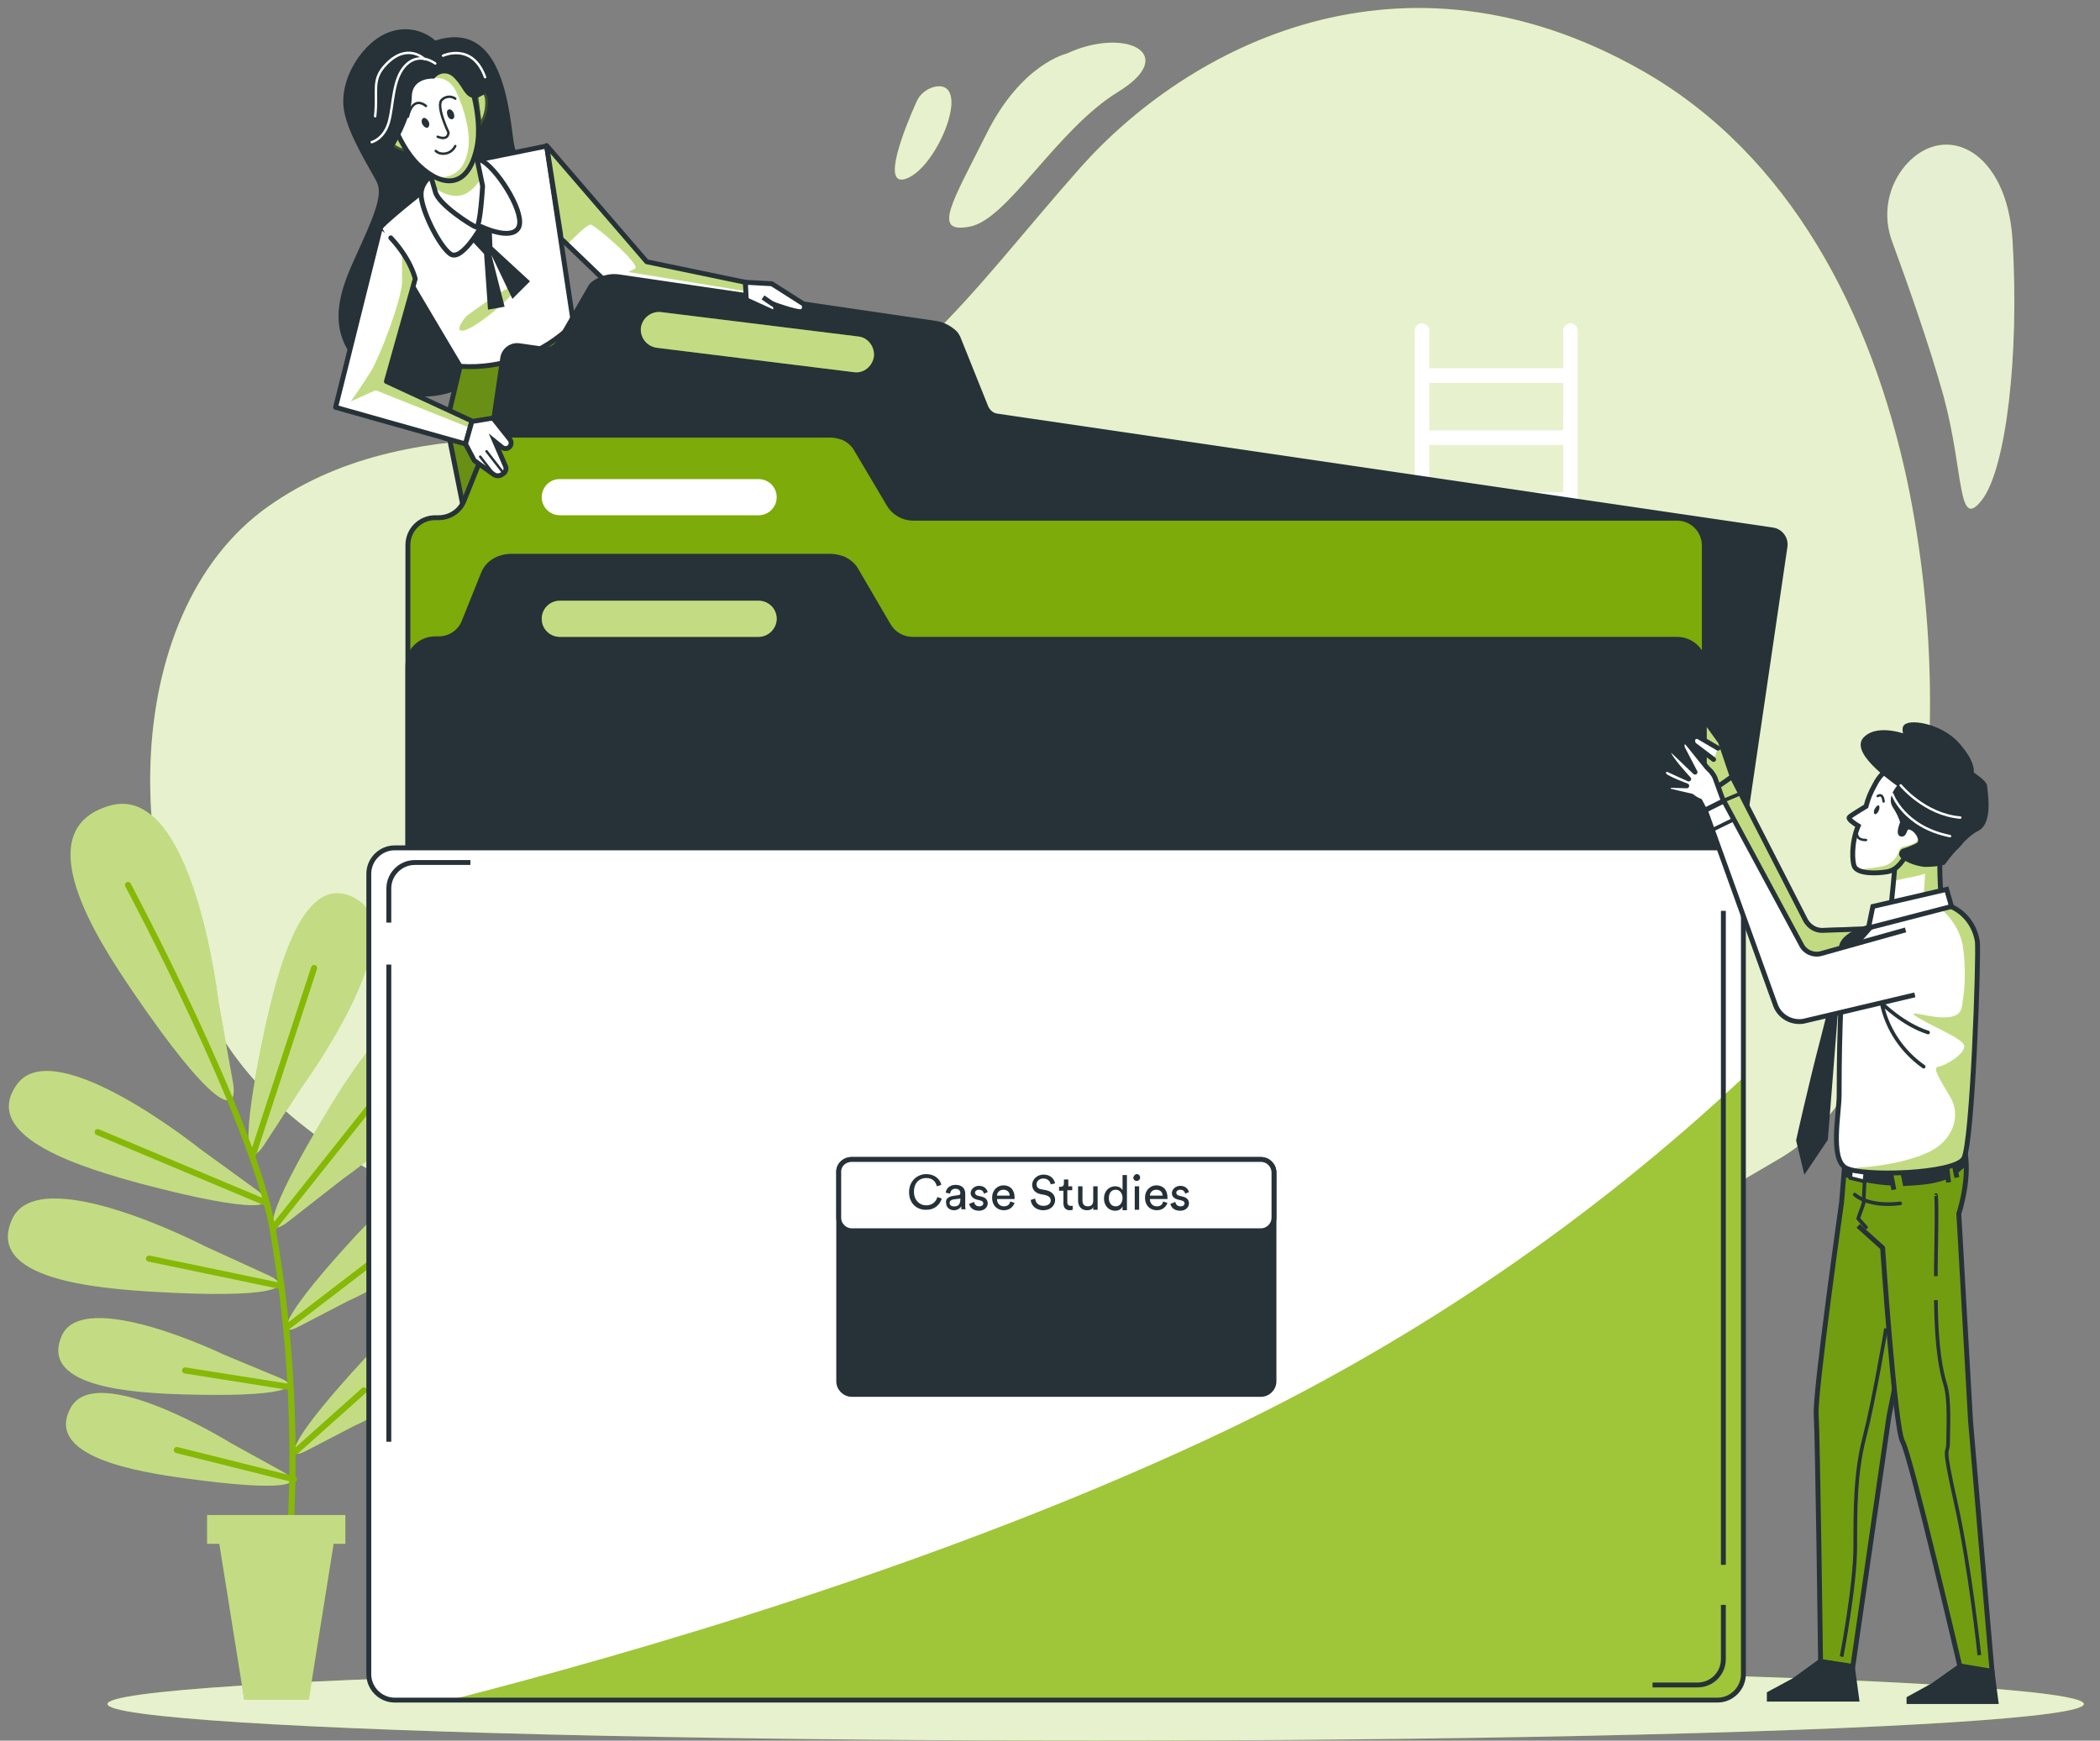 <?xml version="1.0" encoding="utf-8"?>
<!-- Generator: Adobe Illustrator 23.0.5, SVG Export Plug-In . SVG Version: 6.00 Build 0)  -->
<svg version="1.1" id="Layer_1" xmlns="http://www.w3.org/2000/svg" xmlns:xlink="http://www.w3.org/1999/xlink" x="0px" y="0px"
	 viewBox="0 0 429.9 356.4" style="enable-background:new 0 0 429.9 356.4;" xml:space="preserve">
<rect x="0" y="0" width="429.9" height="356.4" fill="#808080" stroke="none"/>
<style type="text/css">
	.st0{fill:#86B806;}
	.st1{opacity:0.8;fill:#FFFFFF;enable-background:new    ;}
	.st2{opacity:0.8;fill:#86B806;enable-background:new    ;}
	.st3{fill:#FFFFFF;}
	.st4{opacity:0.5;fill:#FFFFFF;enable-background:new    ;}
	.st5{fill:none;stroke:#86B806;stroke-width:1.252;stroke-linecap:round;stroke-linejoin:round;}
	.st6{fill:#263238;}
	.st7{fill:#86B806;stroke:#263238;stroke-linecap:round;stroke-linejoin:round;}
	.st8{opacity:0.3;fill:#263238;enable-background:new    ;}
	.st9{clip-path:url(#SVGID_2_);}
	.st10{fill:none;}
	.st11{fill:none;stroke:#263238;stroke-linecap:round;stroke-linejoin:round;}
	.st12{opacity:0.5;fill:#86B806;enable-background:new    ;}
	.st13{fill:#FFFFFF;stroke:#263238;stroke-linecap:round;stroke-linejoin:round;}
	.st14{clip-path:url(#SVGID_4_);}
	.st15{opacity:0.5;fill:#86B806;stroke:#263238;stroke-linecap:round;stroke-linejoin:round;enable-background:new    ;}
	.st16{clip-path:url(#SVGID_6_);}
	.st17{fill:none;stroke:#263238;stroke-width:0.5;stroke-linecap:round;stroke-linejoin:round;}
	.st18{fill:none;stroke:#FFFFFF;stroke-width:0.5;stroke-linecap:round;stroke-linejoin:round;}
	.st19{clip-path:url(#SVGID_8_);}
	.st20{clip-path:url(#SVGID_10_);}
	.st21{fill:#263238;stroke:#263238;stroke-miterlimit:10;}
	.st22{clip-path:url(#SVGID_12_);}
	.st23{opacity:0.1;fill:#263238;enable-background:new    ;}
	.st24{fill:none;stroke:#263238;stroke-miterlimit:10;}
	.st25{clip-path:url(#SVGID_14_);}
	.st26{opacity:0.2;fill:#FFFFFF;enable-background:new    ;}
	.st27{fill:#FFFFFF;stroke:#263238;stroke-miterlimit:10;}
	.st28{fill:#FFFFFF;stroke:#263238;stroke-linejoin:round;}
	.st29{fill:none;stroke:#263238;stroke-width:0.75;stroke-miterlimit:10;}
	.st30{opacity:0.5;}
	.st31{fill:#86B806;stroke:#263238;stroke-miterlimit:10;}
	.st32{clip-path:url(#SVGID_16_);}
	.st33{clip-path:url(#SVGID_18_);}
	.st34{fill:none;stroke:#263238;stroke-width:1.004;stroke-miterlimit:10;}
	.st35{clip-path:url(#SVGID_20_);}
	.st36{opacity:0.2;fill:#263238;enable-background:new    ;}
	.st37{opacity:0.2;}
	.st38{fill:none;stroke:#263238;stroke-width:0.75;stroke-linecap:round;stroke-linejoin:round;}
	.st39{fill:#FFFFFF;stroke:#263238;stroke-width:0.75;stroke-miterlimit:10;}
	.st40{clip-path:url(#SVGID_22_);}
	.st41{fill:#FFFFFF;stroke:#263238;stroke-width:0.75;stroke-linecap:round;stroke-linejoin:round;}
	.st42{fill:#253138;}
</style>
<g id="freepik--background-simple--inject-1--inject-123">
	<path class="st0" d="M336.4,14.6c-49.5-28.3-93.3-5-115.3,19.8s-38.3,49.9-65.8,54.4S86,81.7,54.9,103.7s-31,80.1-6.4,113.1
		s88.4,48.8,161.9,59.4c26.4,4,53.3,2.5,79.1-4.4l33.4-12.1c16.3-7.5,30-15.8,41.6-22.6c17.6-10.4,23.8-35.8,27.2-54.3
		c4.9-27.8,4.5-56.3-1.2-84C383.1,63.9,366.3,31.7,336.4,14.6z"/>
	<path class="st1" d="M336.4,14.6c-49.5-28.3-93.3-5-115.3,19.8s-38.3,49.9-65.8,54.4S86,81.7,54.9,103.7s-31,80.1-6.4,113.1
		s88.4,48.8,161.9,59.4c26.4,4,53.3,2.5,79.1-4.4l33.4-12.1c16.3-7.5,30-15.8,41.6-22.6c17.6-10.4,23.8-35.8,27.2-54.3
		c4.9-27.8,4.5-56.3-1.2-84C383.1,63.9,366.3,31.7,336.4,14.6z"/>
	<path class="st2" d="M412,49.3c-1.1-18.5-13.7-24.5-21.7-15.7c-3.9,4.4-5,10.5-2.9,16c2.8,7.6,7.6,21.1,10.5,31.6
		c4.2,15.6,2.8,27.6,7.8,21.2S413.4,72.6,412,49.3z"/>
	<path class="st1" d="M412,49.3c-1.1-18.5-13.7-24.5-21.7-15.7c-3.9,4.4-5,10.5-2.9,16c2.8,7.6,7.6,21.1,10.5,31.6
		c4.2,15.6,2.8,27.6,7.8,21.2S413.4,72.6,412,49.3z"/>
	<path class="st0" d="M198.5,46.4c7.8-1.4,17.7-19.8,30.4-27.6s1.4-13.4-10.6-7.8c0,0-9.2,2.1-16.3,16.3S190.7,47.9,198.5,46.4z"/>
	<path class="st1" d="M198.5,46.4c7.8-1.4,17.7-19.8,30.4-27.6s1.4-13.4-10.6-7.8c0,0-9.2,2.1-16.3,16.3S190.7,47.9,198.5,46.4z"/>
	<path class="st0" d="M185.7,36.5c6.3-2.5,13.2-19.7,6-18.8c-1.8,0.3-3.4,1.5-4.1,3.2C185.3,26,180.1,38.8,185.7,36.5z"/>
	<path class="st1" d="M185.7,36.5c6.3-2.5,13.2-19.7,6-18.8c-1.8,0.3-3.4,1.5-4.1,3.2C185.3,26,180.1,38.8,185.7,36.5z"/>
</g>
<g id="freepik--Shadow--inject-1--inject-123">
	<ellipse class="st0" cx="224.3" cy="348.9" rx="202.3" ry="7.5"/>
	<ellipse class="st1" cx="224.3" cy="348.9" rx="202.3" ry="7.5"/>
</g>
<g id="freepik--Ladder--inject-1--inject-123">
	<path class="st3" d="M321.5,66.2c-0.8,0-1.5,0.7-1.5,1.5v7.7h-27.4v-7.7c0-0.8-0.7-1.5-1.5-1.5s-1.5,0.7-1.5,1.5v193.7
		c0,0.8,0.7,1.5,1.5,1.5s1.5-0.7,1.5-1.5v-43.3H320v43.3c0,0.8,0.7,1.5,1.5,1.5s1.5-0.7,1.5-1.5V67.7
		C323,66.9,322.3,66.2,321.5,66.2z M320,215.1h-27.4v-9.7H320V215.1z M320,202.4h-27.4v-9.7H320V202.4z M320,189.6h-27.4v-9.7H320
		V189.6z M320,176.9h-27.4v-9.6H320V176.9z M320,164.2h-27.4v-9.5H320V164.2z M320,151.6h-27.4V142H320V151.6z M320,139h-27.4v-9.7
		H320V139z M320,126.3h-27.4v-9.7H320V126.3z M320,113.6h-27.4v-9.7H320V113.6z M320,100.8h-27.4v-9.7H320V100.8z M320,88.1h-27.4
		v-9.7H320V88.1z"/>
</g>
<g id="freepik--Plant--inject-1--inject-123">
	<path class="st0" d="M61.9,222.4c0,0,22.4-30.7,11.5-38c-11.4-7.5-16.7,15.2-19.2,26.4c-5.1,23.8-3.7,28.9-0.2,23.7L61.9,222.4z"/>
	<path class="st4" d="M61.9,222.4c0,0,22.4-30.7,11.5-38c-11.4-7.5-16.7,15.2-19.2,26.4c-5.1,23.8-3.7,28.9-0.2,23.7L61.9,222.4z"/>
	<path class="st0" d="M70.3,241.3c0,0,31.2-21.8,23.2-32.2c-8.3-10.8-20.8,9-26.7,18.8c-12.6,20.9-12.9,26.1-7.9,22.3L70.3,241.3z"
		/>
	<path class="st4" d="M70.3,241.3c0,0,31.2-21.8,23.2-32.2c-8.3-10.8-20.8,9-26.7,18.8c-12.6,20.9-12.9,26.1-7.9,22.3L70.3,241.3z"
		/>
	<path class="st0" d="M71,266.5c0,0,27-12.1,22.4-21.2c-4.8-9.5-17.2,3.9-23.1,10.5c-12.7,14.1-13.6,18.1-9.3,15.9L71,266.5z"/>
	<path class="st4" d="M71,266.5c0,0,27-12.1,22.4-21.2c-4.8-9.5-17.2,3.9-23.1,10.5c-12.7,14.1-13.6,18.1-9.3,15.9L71,266.5z"/>
	<path class="st0" d="M72.6,291.9c0,0,27-12.1,22.4-21.2c-4.8-9.5-17.2,3.9-23.1,10.5c-12.7,14.1-13.6,18.1-9.3,15.9L72.6,291.9z"/>
	<path class="st4" d="M72.6,291.9c0,0,27-12.1,22.4-21.2c-4.8-9.5-17.2,3.9-23.1,10.5c-12.7,14.1-13.6,18.1-9.3,15.9L72.6,291.9z"/>
	<path class="st0" d="M40.9,235.2c0,0-29.7-23.8-37.4-13.2c-8,11,14.5,17.4,25.5,20.4c23.6,6.2,28.7,5,23.6,1.3L40.9,235.2z"/>
	<path class="st4" d="M40.9,235.2c0,0-29.7-23.8-37.4-13.2c-8,11,14.5,17.4,25.5,20.4c23.6,6.2,28.7,5,23.6,1.3L40.9,235.2z"/>
	<path class="st0" d="M41.8,255.1c0,0-33.8-17.5-39.3-5.5c-5.7,12.4,17.6,14.2,29,14.9c24.3,1.4,29.1-0.8,23.4-3.4L41.8,255.1z"/>
	<path class="st4" d="M41.8,255.1c0,0-33.8-17.5-39.3-5.5c-5.7,12.4,17.6,14.2,29,14.9c24.3,1.4,29.1-0.8,23.4-3.4L41.8,255.1z"/>
	<path class="st0" d="M45.9,277.4c0,0-29-14-33.3-3.8c-4.5,10.6,15.2,11.6,24.9,11.9c20.6,0.6,24.6-1.4,19.7-3.4L45.9,277.4z"/>
	<path class="st4" d="M45.9,277.4c0,0-29-14-33.3-3.8c-4.5,10.6,15.2,11.6,24.9,11.9c20.6,0.6,24.6-1.4,19.7-3.4L45.9,277.4z"/>
	<path class="st0" d="M47.3,295.5c0,0-27.4-17-32.8-7.3c-5.6,10.1,13.9,13.2,23.5,14.5c20.4,2.8,24.6,1.3,20-1.3L47.3,295.5z"/>
	<path class="st4" d="M47.3,295.5c0,0-27.4-17-32.8-7.3c-5.6,10.1,13.9,13.2,23.5,14.5c20.4,2.8,24.6,1.3,20-1.3L47.3,295.5z"/>
	<path class="st0" d="M44.7,205c0,0-5.1-44.6-22-40.1c-17.5,4.8-2.9,27.3,4.6,38.3c15.8,23.2,21.6,25.8,20.4,18.5L44.7,205z"/>
	<path class="st4" d="M44.7,205c0,0-5.1-44.6-22-40.1c-17.5,4.8-2.9,27.3,4.6,38.3c15.8,23.2,21.6,25.8,20.4,18.5L44.7,205z"/>
	<path class="st5" d="M26.2,181.2c0,0,25.7,48.1,29.6,70.4c4.6,25.6,5.3,54.3,2.2,76.7"/>
	<line class="st5" x1="51.7" y1="236.7" x2="64.3" y2="198.2"/>
	<line class="st5" x1="55.8" y1="251.6" x2="79.5" y2="221.8"/>
	<line class="st5" x1="54.3" y1="246.2" x2="20" y2="231.8"/>
	<line class="st5" x1="58.8" y1="271.7" x2="84.5" y2="252"/>
	<line class="st5" x1="57.4" y1="263.3" x2="30.5" y2="257.7"/>
	<line class="st5" x1="58.7" y1="283.9" x2="37.9" y2="280.6"/>
	<line class="st5" x1="60.5" y1="297.2" x2="74.5" y2="284.7"/>
	<line class="st5" x1="60.2" y1="302.9" x2="36.2" y2="296.9"/>
	<polygon class="st0" points="42.4,310.2 70.7,310.2 70.7,316.1 68.3,316.1 63.2,348 50,348 44.9,316.1 42.4,316.1 	"/>
	<polygon class="st4" points="42.4,310.2 70.7,310.2 70.7,316.1 68.3,316.1 63.2,348 50,348 44.9,316.1 42.4,316.1 	"/>
</g>
<g id="freepik--character-1--inject-1--inject-123">
	<path class="st6" d="M89.1,8.3c-2.5-2.2-6-2.9-9.2-1.8c-5.5,1.8-10.8,9.8-9.4,16.5c0.9,4.7,5.2,11.5,6.6,14.2s-0.5,7-4.7,16.2
		s-5.8,17.8,6.3,25.4s25.7-4.5,32.7-13.1s-5.2-28.6-6.3-37S102.2,4.1,89.1,8.3z"/>
	<path class="st7" d="M117.4,66.3c-6.1,6.1-14.5,9.1-23.1,8.3l-2.9,12.1l5.5,27.5l35.9-18.6l-8.1-21L117.4,66.3z"/>
	<path class="st8" d="M117.4,66.3c-6.1,6.1-14.5,9.1-23.1,8.3l-2.9,12.1l5.5,27.5l35.9-18.6l-8.1-21L117.4,66.3z"/>
	<path class="st3" d="M117.4,66.3L117.4,66.3l-5.5-36.4l-16.3,3.3l-8.1,5.2c0,0-9.7,7.6-9.7,8.4S94.2,75,94.2,75
		C102.8,75.6,111.3,72.4,117.4,66.3z"/>
	<g>
		<g>
			<defs>
				<path id="SVGID_1_" d="M117.4,66.3L117.4,66.3l-5.5-36.4l-16.3,3.3l-8.1,5.2c0,0-9.7,7.6-9.7,8.4S94.2,75,94.2,75
					C102.8,75.6,111.3,72.4,117.4,66.3z"/>
			</defs>
			<clipPath id="SVGID_2_">
				<use xlink:href="#SVGID_1_"  style="overflow:visible;"/>
			</clipPath>
			<g class="st9">
				<path class="st10" d="M124.7,74.6l-7.3-8.4l-5.5-36.4l-16.2,3.4l-3.8,2.5l1.2,16.5c1,0.6,2.1,1,3.2,1.2c1.2,0,2.1-2.6,2.1-2.6
					l1.4-2.3c1.5,1.2,3.6,1.3,5.3,0.5c3.2-1.4,1.4-6.5,0.9-8.3s4.4-0.7,4.4-0.7s3.9,8.6,4.4,11.4s-2.1,10.4-1.9,12.1
					c0.2,1.7,0.2,4.6-0.7,5.6s-4.2,6-4.2,6s13.7,1.2,15.1,1.2c0.7-0.1,1.3-0.2,2-0.4L124.7,74.6z"/>
			</g>
		</g>
	</g>
	<path class="st11" d="M117.4,66.3L117.4,66.3l-5.5-36.4l-16.3,3.3l-8.1,5.2c0,0-9.7,7.6-9.7,8.4S94.2,75,94.2,75
		C102.8,75.6,111.3,72.4,117.4,66.3z"/>
	<path class="st12" d="M95.5,64.7c0,0,11.5-8.5,10.4-6s-9,8.8-11.1,9S95.5,64.7,95.5,64.7z"/>
	<polyline class="st6" points="95.9,48.6 96.3,49 99.1,52 99.9,63.4 103.3,62.8 100.6,52.2 104.9,61.2 108.5,57.6 100.8,50.5 
		100.6,45 96.6,43 	"/>
	<path class="st13" d="M89.6,35.1c0,0-3.4,1.6-3.4,4.7s3.7,10.6,6,12.2s6.3-5.6,6.3-5.6s6,2.9,7.6,0.3s-3.7-11.3-7.1-13.6
		S89.6,35.1,89.6,35.1z"/>
	<path class="st3" d="M86.7,31.9c0.9,2.4,1.7,4.8,2.4,7.3c0.5,2.6,7.6,7.1,8.4,7.3s1.3-8.4,1.3-8.4l-2.1-10.2L86.7,31.9z"/>
	<g>
		<g>
			<defs>
				<path id="SVGID_3_" d="M86.7,31.9c0.9,2.4,1.7,4.8,2.4,7.3c0.5,2.6,7.6,7.1,8.4,7.3s1.3-8.4,1.3-8.4l-2.1-10.2L86.7,31.9z"/>
			</defs>
			<clipPath id="SVGID_4_">
				<use xlink:href="#SVGID_3_"  style="overflow:visible;"/>
			</clipPath>
			<g class="st14">
				<path class="st12" d="M96.9,29.1c-0.4-0.1-0.9-0.2-1.3-0.3l-7.2,2.5l-0.9,2.5c0.5,1.3,1.1,3.1,1.5,4.6c1.2,1,2.6,1.6,4.1,1.7
					c2.2,0.2,4.1-1.5,5.4-3.6L96.9,29.1z"/>
			</g>
		</g>
	</g>
	<path class="st11" d="M86.7,31.9c0.9,2.4,1.7,4.8,2.4,7.3c0.5,2.6,7.6,7.1,8.4,7.3s1.3-8.4,1.3-8.4l-2.1-10.2L86.7,31.9z"/>
	<path class="st13" d="M82,27.4c0,0-2.9-2.3-2.9,0s2.6,3.7,4.7,3.7"/>
	<path class="st13" d="M97.4,19.9c0,0,1.8-2.9,2.4,0.3c0.2,2.1-0.3,4.1-1.6,5.8L97.4,19.9z"/>
	<path class="st15" d="M82,27.4c0,0-2.9-2.3-2.9,0s2.6,3.7,4.7,3.7"/>
	<path class="st15" d="M97.4,19.9c0,0,1.8-2.9,2.4,0.3c0.2,2.1-0.3,4.1-1.6,5.8L97.4,19.9z"/>
	<path class="st3" d="M78.7,19.9c0,0,2.2,9.4,7.1,14c4.9,4.6,10,4.7,11.8-3.6c1.5-6.8-2.2-15.9-2.2-15.9S83.6,4.7,78.7,19.9z"/>
	<g>
		<g>
			<defs>
				<path id="SVGID_5_" d="M78.7,19.9c0,0,2.2,9.4,7.1,14c4.9,4.6,10,4.7,11.8-3.6c1.5-6.8-2.2-15.9-2.2-15.9S83.6,4.7,78.7,19.9z"
					/>
			</defs>
			<clipPath id="SVGID_6_">
				<use xlink:href="#SVGID_5_"  style="overflow:visible;"/>
			</clipPath>
			<g class="st16">
				<path class="st12" d="M87.1,11.4l1.8,4.6c0,0,2.9-0.6,4.5,2.8s3.2,8.6,2.3,12.5c-0.9,3.8-3,5-6.2,5.1c3.5,1.5,6.8,0,8.1-6.2
					c1.5-6.8-2.2-15.9-2.2-15.9S91.4,11.1,87.1,11.4z"/>
			</g>
		</g>
	</g>
	<path class="st11" d="M78.7,19.9c0,0,2.2,9.4,7.1,14c4.9,4.6,10,4.7,11.8-3.6c1.5-6.8-2.2-15.9-2.2-15.9S83.6,4.7,78.7,19.9z"/>
	<path class="st6" d="M87.7,24.8c0.3,0.5,0.2,1.1-0.1,1.3s-0.8-0.1-1.1-0.6s-0.2-1.1,0.1-1.3C86.9,24,87.4,24.3,87.7,24.8z"/>
	<path class="st6" d="M92.9,23.2c0.2,0.6,0.1,1.1-0.3,1.2s-0.8-0.2-1-0.8s-0.1-1.1,0.3-1.2S92.7,22.7,92.9,23.2z"/>
	<path class="st17" d="M93.2,20.2c-0.8-0.6-2-0.5-2.7,0.2c-1.4,1.1,1.3,6.7,1.3,6.7s0.1,1.8-2.2,0.9"/>
	<path class="st17" d="M93.2,29.9c-0.6,1.3-2.1,1.9-3.4,1.4c-0.2-0.1-0.4-0.2-0.6-0.4"/>
	<path class="st17" d="M87.2,21.7c0,0-2.6-2.4-3.7,2.2"/>
	<path class="st6" d="M95.6,11.4C92.8,9,90.5,9,89.5,9.3c-0.9-0.6-2-0.9-3.1-1c-7.9-1.1-8.9,5-8.9,10.8s-5,12.6-1.6,13.4
		c1.9,0.5,3.9-0.5,4.7-2.4c0,0,3.7-6,3.7-10.2s4.6-3.8,4.6-3.8l0,0c0.8-1.1,2.3-1.4,3.4-0.7c0.1,0.1,0.2,0.1,0.3,0.2
		c2.1,1.8,2.3,3.9,4,4.4s4.5-2.2,4.5-2.2C99.5,15.6,97.6,13.4,95.6,11.4z"/>
	<path class="st18" d="M89.1,13c0,0-3.2-2.5-6,0.3s-2.5,8.2-3.5,11.7s-3.5,4.1-3.5,4.1"/>
	<path class="st18" d="M86.9,12.1c0,0-3.4-3.4-7.7,0.9c-3.3,3.3-1.8,5.4-2.4,10.8"/>
	<path class="st18" d="M90.7,11.4c0,0,6-2.8,8.6,4.4"/>
	<path class="st3" d="M77.8,46.9l-9.1,36.5l26.6,7.5l1.3-4.7l-17.5-8.1l5.9-21c0,0-0.8-3.9-5-8.4"/>
	<g>
		<g>
			<defs>
				<path id="SVGID_7_" d="M77.8,46.9l-9.1,36.5l26.6,7.5l1.3-4.7l-17.5-8.1l5.9-21c0,0-0.8-3.9-5-8.4"/>
			</defs>
			<clipPath id="SVGID_8_">
				<use xlink:href="#SVGID_7_"  style="overflow:visible;"/>
			</clipPath>
			<g class="st19">
				<path class="st12" d="M96.7,86.2l-17.5-8.1l5.9-21c-0.5-1.7-1.2-3.4-2.2-4.9l-0.6-0.4v5.8c0,3.7-4.6,15.5-6.3,18.3
					s-4.2,6.3-4.2,6.3l5.1-2.3l19.3,7.7L96.7,86.2z"/>
			</g>
		</g>
	</g>
	<path class="st11" d="M77.8,46.9l-9.1,36.5l26.6,7.5l1.3-4.7l-17.5-8.1l5.9-21c0,0-0.8-3.9-5-8.4"/>
	<polygon class="st3" points="152.6,57.8 132.4,53.6 111.9,29.8 114.9,48.9 127.5,61 152.9,62.1 	"/>
	<g>
		<g>
			<defs>
				<polygon id="SVGID_9_" points="152.6,57.8 132.4,53.6 111.9,29.8 114.9,48.9 127.5,61 152.9,62.1 				"/>
			</defs>
			<clipPath id="SVGID_10_">
				<use xlink:href="#SVGID_9_"  style="overflow:visible;"/>
			</clipPath>
			<g class="st20">
				<path class="st12" d="M111.9,29.8l2.4,15.3l1.6,4.8l0.2,0.2c0.6-0.6,3.9-4.1,4.8-4.1s10.4,8.3,9.1,9l-1.4,0.7l23.9,3.9l0.2-1.8
					l-20.1-4.2L111.9,29.8z"/>
			</g>
		</g>
	</g>
	<polygon class="st11" points="152.6,57.8 132.4,53.6 111.9,29.8 114.9,48.9 127.5,61 152.9,62.1 	"/>
	<path class="st21" d="M340.6,260.2L84.1,222.6c-1.7-0.3-2.9-1.8-2.6-3.5l21.4-145.7c0.2-1.7,1.8-2.9,3.5-2.6l0,0l4.9,0.7
		c1.3,0.2,2.5-0.4,3.1-1.5l6.4-11.1c0.2-0.4,0.5-0.7,0.8-0.9c1.5-1.1,3.4-1.6,5.2-1.3l64.7,9.5c1.5,0.2,2.8,0.9,3.9,1.9
		c0.3,0.3,0.5,0.6,0.7,1l5.7,14.2c0.4,1,1.3,1.8,2.4,1.9l158.6,23.3c1.7,0.2,2.9,1.8,2.6,3.5L344,257.7
		C343.8,259.3,342.3,260.5,340.6,260.2z"/>
	<path class="st0" d="M343.3,259.5H89.1c-3.1,0-5.6-2.5-5.6-5.6V111.6c0-3.1,2.5-5.6,5.6-5.6h0.7c2.3,0,4.4-1.4,5.2-3.5l3.9-9.7
		c0.4-1.1,1.2-2.1,2.2-2.7c1.1-0.7,2.4-1,3.6-1H170c0.9,0,1.7,0.2,2.6,0.5c1.1,0.5,2.1,1.3,2.7,2.4l6.7,11.3c1,1.7,2.9,2.8,4.9,2.8
		h156.4c3.1,0,5.6,2.5,5.6,5.6V254C348.9,257,346.4,259.5,343.3,259.5z"/>
	<g>
		<g>
			<defs>
				<path id="SVGID_11_" d="M343.3,259.5H89.1c-3.1,0-5.6-2.5-5.6-5.6V111.6c0-3.1,2.5-5.6,5.6-5.6h0.7c2.3,0,4.4-1.4,5.2-3.5
					l3.9-9.7c0.4-1.1,1.2-2.1,2.2-2.7c1.1-0.7,2.4-1,3.6-1H170c0.9,0,1.7,0.2,2.6,0.5c1.1,0.5,2.1,1.3,2.7,2.4l6.7,11.3
					c1,1.7,2.9,2.8,4.9,2.8h156.4c3.1,0,5.6,2.5,5.6,5.6V254C348.9,257,346.4,259.5,343.3,259.5z"/>
			</defs>
			<clipPath id="SVGID_12_">
				<use xlink:href="#SVGID_11_"  style="overflow:visible;"/>
			</clipPath>
			<g class="st22">
				<path class="st23" d="M343.3,259.5H89.1c-3.1,0-5.6-2.5-5.6-5.6V111.6c0-3.1,2.5-5.6,5.6-5.6h0.7c2.3,0,4.4-1.4,5.2-3.5l3.9-9.7
					c0.4-1.1,1.2-2.1,2.2-2.7c1.1-0.7,2.4-1,3.6-1H170c0.9,0,1.7,0.2,2.6,0.5c1.1,0.5,2.1,1.3,2.7,2.4l6.7,11.3
					c1,1.7,2.9,2.8,4.9,2.8h156.4c3.1,0,5.6,2.5,5.6,5.6V254C348.9,257,346.4,259.5,343.3,259.5z"/>
			</g>
		</g>
	</g>
	<path class="st24" d="M343.3,259.5H89.1c-3.1,0-5.6-2.5-5.6-5.6V111.6c0-3.1,2.5-5.6,5.6-5.6h0.7c2.3,0,4.4-1.4,5.2-3.5l3.9-9.7
		c0.4-1.1,1.2-2.1,2.2-2.7c1.1-0.7,2.4-1,3.6-1H170c0.9,0,1.7,0.2,2.6,0.5c1.1,0.5,2.1,1.3,2.7,2.4l6.7,11.3c1,1.7,2.9,2.8,4.9,2.8
		h156.4c3.1,0,5.6,2.5,5.6,5.6V254C348.9,257,346.4,259.5,343.3,259.5z"/>
	<path class="st3" d="M155.3,105.5h-40.7c-2,0-3.7-1.6-3.7-3.7l0,0l0,0c0-2,1.6-3.7,3.6-3.7l0,0h40.8c2,0,3.7,1.6,3.7,3.7l0,0
		C159,103.9,157.3,105.5,155.3,105.5L155.3,105.5z"/>
	<path class="st21" d="M343.3,284.3H89.1c-3.1,0-5.6-2.5-5.6-5.6V136.4c0-3.1,2.5-5.6,5.6-5.6h0.7c2.3,0,4.4-1.4,5.2-3.5l3.9-9.7
		c0.4-1.1,1.2-2.1,2.2-2.7c1.1-0.7,2.4-1,3.6-1H170c0.9,0,1.7,0.2,2.6,0.5c1.1,0.5,2.1,1.3,2.7,2.4l6.6,11.3c1,1.7,2.9,2.8,4.9,2.8
		h156.5c3.1,0,5.6,2.5,5.6,5.6v142.2C348.9,281.8,346.4,284.3,343.3,284.3z"/>
	<path class="st0" d="M174.8,76.2l-40.4-5c-2-0.3-3.4-2.1-3.2-4.1l0,0c0.3-2,2.1-3.4,4.1-3.2l40.4,5c2,0.2,3.4,2.1,3.2,4.1l0,0
		C178.6,75,176.8,76.5,174.8,76.2L174.8,76.2z"/>
	<path class="st4" d="M174.8,76.2l-40.4-5c-2-0.3-3.4-2.1-3.2-4.1l0,0c0.3-2,2.1-3.4,4.1-3.2l40.4,5c2,0.2,3.4,2.1,3.2,4.1l0,0
		C178.6,75,176.8,76.5,174.8,76.2L174.8,76.2z"/>
	<path class="st0" d="M155.3,130.4h-40.7c-2,0-3.7-1.6-3.7-3.7l0,0l0,0c0-2,1.6-3.7,3.7-3.7h40.7c2,0,3.7,1.6,3.7,3.7l0,0
		C159,128.7,157.3,130.4,155.3,130.4z"/>
	<path class="st4" d="M155.3,130.4h-40.7c-2,0-3.7-1.6-3.7-3.7l0,0l0,0c0-2,1.6-3.7,3.7-3.7h40.7c2,0,3.7,1.6,3.7,3.7l0,0
		C159,128.7,157.3,130.4,155.3,130.4z"/>
	<path class="st3" d="M80.8,173.6h270.8c2.9,0,5.3,2.4,5.3,5.3v163.9c0,2.9-2.4,5.3-5.3,5.3H80.8c-2.9,0-5.3-2.4-5.3-5.3V178.9
		C75.5,176,77.9,173.6,80.8,173.6z"/>
	<g>
		<g>
			<defs>
				<path id="SVGID_13_" d="M80.8,173.6h270.8c2.9,0,5.3,2.4,5.3,5.3v163.9c0,2.9-2.4,5.3-5.3,5.3H80.8c-2.9,0-5.3-2.4-5.3-5.3
					V178.9C75.5,176,77.9,173.6,80.8,173.6z"/>
			</defs>
			<clipPath id="SVGID_14_">
				<use xlink:href="#SVGID_13_"  style="overflow:visible;"/>
			</clipPath>
			<g class="st25">
				<path class="st0" d="M356.9,220.6c-31.2,29.2-66.6,53.4-105.1,71.9c-56.9,27.2-121.8,45.9-159.7,55.6h259.5
					c2.9,0,5.3-2.3,5.3-5.3l0,0L356.9,220.6L356.9,220.6z"/>
				<path class="st26" d="M356.9,220.6c-31.2,29.2-66.6,53.4-105.1,71.9c-56.9,27.2-121.8,45.9-159.7,55.6h259.5
					c2.9,0,5.3-2.3,5.3-5.3l0,0L356.9,220.6L356.9,220.6z"/>
			</g>
		</g>
	</g>
	<path class="st24" d="M80.8,173.6h270.8c2.9,0,5.3,2.4,5.3,5.3v163.9c0,2.9-2.4,5.3-5.3,5.3H80.8c-2.9,0-5.3-2.4-5.3-5.3V178.9
		C75.5,176,77.9,173.6,80.8,173.6z"/>
	<path class="st24" d="M79.6,188.9v-7c0-2.9,2.4-5.3,5.3-5.3h11.4"/>
	<line class="st24" x1="79.6" y1="295.2" x2="79.6" y2="197.5"/>
	<path class="st24" d="M352.8,328.6v11.1c0,2.9-2.3,5.3-5.3,5.3l0,0h-9.2"/>
	<line class="st24" x1="352.8" y1="186.5" x2="352.8" y2="320.4"/>
	<path class="st21" d="M174.4,237.4h83.7c1.5,0,2.7,1.2,2.7,2.7v42.7c0,1.5-1.2,2.7-2.7,2.7h-83.7c-1.5,0-2.7-1.2-2.7-2.7v-42.7
		C171.6,238.6,172.8,237.4,174.4,237.4z"/>
	<path class="st27" d="M174.4,237.4h83.7c1.5,0,2.7,1.2,2.7,2.7v9.2c0,1.5-1.2,2.7-2.7,2.7h-83.7c-1.5,0-2.7-1.2-2.7-2.7v-9.2
		C171.6,238.6,172.8,237.4,174.4,237.4z"/>
	<path class="st27" d="M95.3,90.9l1.8,3.4l3.9,2.8c0.5,0.4,1.2,0.4,1.7,0.1L103,97c0.5-0.3,0.7-1,0.5-1.5l-2.2-5.1l1.5,1.2
		c0.5,0.4,1.2,0.3,1.6-0.2l0,0c0.3-0.4,0.3-1,0-1.4l-3.5-4.4l-4.3,0.7L95.3,90.9z"/>
	<line class="st17" x1="103.1" y1="96.9" x2="99.6" y2="92.4"/>
	<line class="st17" x1="101.1" y1="97.1" x2="98.3" y2="93.5"/>
	<path class="st27" d="M152.6,57.8l5.4,0.3l6.6,4.2c0,0,0.4,1.3-0.6,1.5c-1,0.2-5.9-1.6-5.9-1.6l-5.3-0.1L152.6,57.8z"/>
	<path class="st28" d="M152.8,61.4l5.7,2.6c0,0,0.9-1.3-0.4-1.8l-1.9-1.3"/>
</g>
<g id="freepik--character-2--inject-1--inject-123">
	<path class="st3" d="M354.6,159l-2.4-7.1l-2.6-3.6c-0.1-0.2-0.3-0.2-0.5-0.1c-0.1,0.1-0.2,0.2-0.2,0.3V159l2,2.6L354.6,159z"/>
	<path class="st27" d="M393,189.8l-19.8,0.7c-1.5,0.1-2.9-0.8-3.6-2.1l-15.1-29.5c0,0-3.4,1.8-3.7,2.6s11.2,29.5,14.7,38.3
		c0.6,1.5,2.1,2.5,3.7,2.4l22.1-0.9"/>
	<line class="st29" x1="356" y1="162.6" x2="352.9" y2="163.9"/>
	<g class="st30">
		<path class="st31" d="M393,189.8l-19.8,0.7c-1.5,0.1-2.9-0.8-3.6-2.1l-15.1-29.5c0,0-3.4,1.8-3.7,2.6s11.2,29.5,14.7,38.3
			c0.6,1.5,2.1,2.5,3.7,2.4l22.1-0.9"/>
		<line class="st29" x1="356" y1="162.6" x2="352.9" y2="163.9"/>
	</g>
	<path class="st0" d="M354.6,159l-2.4-7.1l-2.6-3.6c-0.1-0.2-0.3-0.2-0.5-0.1c-0.1,0.1-0.2,0.2-0.2,0.3V159l2,2.6L354.6,159z"/>
	<g>
		<g>
			<defs>
				<path id="SVGID_15_" d="M354.6,159l-2.4-7.1l-2.6-3.6c-0.1-0.2-0.3-0.2-0.5-0.1c-0.1,0.1-0.2,0.2-0.2,0.3V159l2,2.6L354.6,159z"
					/>
			</defs>
			<clipPath id="SVGID_16_">
				<use xlink:href="#SVGID_15_"  style="overflow:visible;"/>
			</clipPath>
			<g class="st32">
				<path class="st4" d="M354.6,159l-2.4-7.1l-2.6-3.6c-0.1-0.2-0.3-0.2-0.5-0.1c-0.1,0.1-0.2,0.2-0.2,0.3V159l2,2.6L354.6,159z"/>
			</g>
		</g>
	</g>
	<path class="st24" d="M354.6,159l-2.4-7.1l-2.6-3.6c-0.1-0.2-0.3-0.2-0.5-0.1c-0.1,0.1-0.2,0.2-0.2,0.3V159l2,2.6L354.6,159z"/>
	<path class="st3" d="M399.2,171.2c-1,1.2-1.6,2.6-2,4.1c-0.3,1.9,0.2,9.3,0.2,9.3l-10.3,1.2c0,0,0.8-7.5,0.8-8.8
		c0.7-3.1,2.7-5.8,5.4-7.4C396.8,167.9,399.8,168.7,399.2,171.2z"/>
	<g>
		<g>
			<defs>
				<path id="SVGID_17_" d="M399.2,171.2c-1,1.2-1.6,2.6-2,4.1c-0.3,1.9,0.2,9.3,0.2,9.3l-10.3,1.2c0,0,0.8-7.5,0.8-8.8
					c0.7-3.1,2.7-5.8,5.4-7.4C396.8,167.9,399.8,168.7,399.2,171.2z"/>
			</defs>
			<clipPath id="SVGID_18_">
				<use xlink:href="#SVGID_17_"  style="overflow:visible;"/>
			</clipPath>
			<g class="st33">
				<path class="st12" d="M399.1,171.3c-1.9-0.5-4.1-1.1-6.1-1.5c-2.7,1.6-4.6,4.2-5.2,7.2c0,0.5-0.1,1.9-0.3,3.4
					c1-0.2,2.6-0.6,3.8-0.8c0.9-0.2,1.9-0.4,2.8-0.7l-0.4,6h0.2l3.4-0.4c0,0-0.5-7.4-0.2-9.3C397.5,173.8,398.2,172.4,399.1,171.3z"
					/>
			</g>
		</g>
	</g>
	<path class="st34" d="M399.2,171.2c-1,1.2-1.6,2.6-2,4.1c-0.3,1.9,0.2,9.3,0.2,9.3l-10.3,1.2c0,0,0.8-7.5,0.8-8.8
		c0.7-3.1,2.7-5.8,5.4-7.4C396.8,167.9,399.8,168.7,399.2,171.2z"/>
	<path class="st3" d="M401.3,172.5c8.5-11.3-12-23-17.5-11.8c-0.8,1.4-1.4,2.8-1.8,4.4c-0.8,0.5-3,1.8-3.4,2.2s1,1.3,1.8,1.8
		c-1.5,3.6-1.2,7.4-0.8,8.3c0.7,1.5,4.3,1.5,6.7,1.1s3.3-2.7,4-3.3s4.1,0.2,5.3,0.5S399.6,174.7,401.3,172.5z"/>
	<g>
		<g>
			<defs>
				<path id="SVGID_19_" d="M401.3,172.5c8.5-11.3-12-23-17.5-11.8c-0.8,1.4-1.4,2.8-1.8,4.4c-0.8,0.5-3,1.8-3.4,2.2s1,1.3,1.8,1.8
					c-1.5,3.6-1.2,7.4-0.8,8.3c0.7,1.5,4.3,1.5,6.7,1.1s3.3-2.7,4-3.3s4.1,0.2,5.3,0.5S399.6,174.7,401.3,172.5z"/>
			</defs>
			<clipPath id="SVGID_20_">
				<use xlink:href="#SVGID_19_"  style="overflow:visible;"/>
			</clipPath>
			<g class="st35">
				<path class="st12" d="M392.8,171.4c0,0,0.2,0.9-1.5,1.5s-2.1,0.2-2.6,1.4c-0.4,1.6-1.8,2.8-3.4,3.1s-3.3,0.5-4.9,0.6
					c1.4,0.8,4.1,0.7,6,0.4c2.4-0.4,3.3-2.7,4-3.3s4.1,0.2,5.3,0.5c0.3,0.1,0.6,0.1,0.9,0c0.5-1,0.7-2.1,0.8-3.2L392.8,171.4z"/>
			</g>
		</g>
	</g>
	<path class="st24" d="M401.3,172.5c8.5-11.3-12-23-17.5-11.8c-0.8,1.4-1.4,2.8-1.8,4.4c-0.8,0.5-3,1.8-3.4,2.2s1,1.3,1.8,1.8
		c-1.5,3.6-1.2,7.4-0.8,8.3c0.7,1.5,4.3,1.5,6.7,1.1s3.3-2.7,4-3.3s4.1,0.2,5.3,0.5S399.6,174.7,401.3,172.5z"/>
	<path class="st6" d="M384.6,166c-0.2,0.5-0.6,0.8-0.8,0.7s-0.3-0.6,0-1.1s0.6-0.8,0.8-0.7S384.8,165.6,384.6,166z"/>
	<path class="st17" d="M384.4,163c0,0,1-0.8,1.2,1.1"/>
	<path class="st17" d="M380.2,171c0,0,0,1,1.8,1"/>
	<path class="st31" d="M377.8,236.4l-0.8,9.8c0,0-5.5,38.9-5.2,43.4s0.9,50.6,0.9,50.6l6.6,1l7.4-51.2l10.4-52L377.8,236.4z"/>
	<path class="st36" d="M377.8,236.4l-0.8,9.8c0,0-5.5,38.9-5.2,43.4s0.9,50.6,0.9,50.6l6.6,1l7.4-51.2l10.4-52L377.8,236.4z"/>
	<path class="st29" d="M386.1,272c0,0-2.5,14.9-4.4,22.2s-1.9,14.6-1.9,22.5s-2.8,22.5-2.8,22.5"/>
	<path class="st31" d="M391.2,234c4.3-2.3,9-3.8,10.3-0.8c2.6,6.1-0.5,15.3-0.5,15.3l2.4,42.5l4.4,51.2l-6.6-1.1
		c0,0-10.1-43.2-11.7-45.9s-4.1-39.7-4.1-39.7l-5-4.5"/>
	<g class="st37">
		<path class="st6" d="M391.2,234c4.3-2.3,9-3.8,10.3-0.8c2.6,6.1-0.5,15.3-0.5,15.3l2.4,42.5l4.4,51.2l-6.6-1.1
			c0,0-10.1-43.2-11.7-45.9s-4.1-39.7-4.1-39.7l-5-4.5"/>
	</g>
	<path class="st29" d="M396.3,266.2c0.1,9.9,1.1,14.6,1.9,17.2c1,3.2,0.6,9.2,0.6,12s-1.3-0.6,1.6,12.4s4.8,31.1,4.8,31.1"/>
	<path class="st29" d="M396.3,244.7c0,0,0.3-0.6,0,14.3c0,0.8,0,1.6,0,2.3"/>
	<polyline class="st38" points="381.7,241.9 381.5,246.4 380.4,249.5 382,251.3 	"/>
	<path class="st38" d="M379.7,244.6c0,0,2.6,2.6,9.3,1.8"/>
	<path class="st6" d="M395.5,242.3c5-1,5.3-2.4,7-3.5c0-1.9-0.3-3.8-1-5.5c-1.3-3-6-1.5-10.3,0.8l-2.1,3.3l-11.3-0.9l-0.4,4.4
		C383.3,242.8,389.4,243.3,395.5,242.3z"/>
	<polygon class="st39" points="378.9,239.5 378.8,241.2 381.7,241.9 381.9,239.6 	"/>
	<polyline class="st31" points="398.9,242.1 398.4,237.7 399.8,237.2 400.6,241.1 	"/>
	<polyline class="st31" points="387.7,243.6 386.7,238.4 389.2,238.4 390.1,242.8 	"/>
	<g class="st37">
		<polyline class="st6" points="398.9,242.1 398.4,237.7 399.8,237.2 400.6,241.1 		"/>
		<polyline class="st6" points="387.7,243.6 386.7,238.4 389.2,238.4 390.1,242.8 		"/>
	</g>
	<path class="st21" d="M376.5,197.7c0,0-0.8,5.5-3.3,15s-5,20.8-5,20.8l1.4,5.8l4.1-6.1L376.5,197.7z"/>
	<path class="st21" d="M383.4,189.6c0,0-5.8,1.4-6.4,4.1c-0.3,1.3-0.5,2.6-0.6,3.9l8.9-7.2l11.1-4.4L383.4,189.6z"/>
	<path class="st3" d="M385,187.5c0,0-4.7,5.4-6.6,7.5s-1.9,25.8-1.9,29.3s-1.9,12.9,1.3,14.8s22.4,1.3,24.2-1.9s3.1-40.9,2.8-44.4
		c-0.5-3.2-2.5-5.9-5.4-7.2C397.3,184.6,385,187.5,385,187.5z"/>
	<g>
		<g>
			<defs>
				<path id="SVGID_21_" d="M385,187.5c0,0-4.7,5.4-6.6,7.5s-1.9,25.8-1.9,29.3s-1.9,12.9,1.3,14.8s22.4,1.3,24.2-1.9
					s3.1-40.9,2.8-44.4c-0.5-3.2-2.5-5.9-5.4-7.2C397.3,184.6,385,187.5,385,187.5z"/>
			</defs>
			<clipPath id="SVGID_22_">
				<use xlink:href="#SVGID_21_"  style="overflow:visible;"/>
			</clipPath>
			<g class="st40">
				<path class="st12" d="M399.5,185.6c-0.3-0.1-0.5-0.2-0.8-0.2l-1.4,0.7c2.3,1.9,3.9,4.5,4.5,7.4c0.6,4.2,0.6,8.5-0.2,12.7
					c-0.7,4.6-11.7,0-9.6,1.7s9.8,4.6,10.1,6.2s-3.8,4.1-5.3,4.3s1,3.6,2.6,6.5s1,7-2.6,9.8s-11.9,4.1-15.4,4.3
					c-1.2,0-1.9,0.3-2.1,0.6c5.5,1.2,21.1,0.4,22.8-2.4c1.9-3.1,3.1-40.9,2.8-44.4C404.4,189.7,402.4,187,399.5,185.6z"/>
			</g>
		</g>
	</g>
	<path class="st24" d="M385,187.5c0,0-4.7,5.4-6.6,7.5s-1.9,25.8-1.9,29.3s-1.9,12.9,1.3,14.8s22.4,1.3,24.2-1.9s3.1-40.9,2.8-44.4
		c-0.5-3.2-2.5-5.9-5.4-7.2C397.3,184.6,385,187.5,385,187.5z"/>
	<path class="st41" d="M394.7,211.4c-5.1-1.6-9.5-6-9.5-6c1.1,5.3,4.2,9.9,8.6,13"/>
	<polygon class="st27" points="398.5,182.1 383.4,185.6 382.5,190 399.5,185.6 	"/>
	<polygon class="st21" points="380.1,347.9 379.2,341.3 372.6,340.2 367.2,344.1 362.2,346.8 362.2,347.9 	"/>
	<polygon class="st21" points="408.6,348.4 407.8,342.3 401.2,341.2 395.7,345.1 390.8,347.8 390.8,348.4 	"/>
	<path class="st13" d="M351.7,153.2l-4.1-2.4c0,0-1.6-0.2-0.9,1.6l4.1,3.1"/>
	<path class="st13" d="M351.1,159.3c-0.2-0.5-0.5-0.9-0.8-1.3l-0.8-0.8l0,0l-4.1-5.1c0,0-1.3-0.9-1,1l2.6,5l-4.5-4.3
		c0,0-0.9-0.7-0.9,0.3s4.1,5.4,4.1,5.4l-4.6-2.1c0,0-1,0.7-0.3,1.4s4.5,2.1,4.5,2.1l-3.4-0.1c0,0-1,0.9-0.3,1.1s4.7,1.1,4.7,1.1
		c0.5,0.4,1.1,0.8,1.7,1l1,1.9l3.8-1.9L351.1,159.3z"/>
	<path class="st3" d="M392,203.7l-22.8,5.4c-2.4,0.4-4.8-0.9-5.7-3.2l-14.4-40l3.8-1.9l15.9,29.5c0.7,1.4,2.3,2.1,3.8,1.8l17.5-4.9"
		/>
	<path class="st24" d="M392,203.7l-22.8,5.4c-2.4,0.4-4.8-0.9-5.7-3.2l-14.4-40l3.8-1.9l15.9,29.5c0.7,1.4,2.3,2.1,3.8,1.8l17.5-4.9
		"/>
	<line class="st29" x1="355.1" y1="167.7" x2="350.6" y2="169.9"/>
	<path class="st21" d="M389.1,160.8c0,0-2.4,2.4-1.2,4.2c0.7,1.1,1.3,2.2,1.6,3.4c0,0-1,2.4-0.2,2.4s0.4-1.8,1.8-1.4
		s2.8,2.8,1.6,3.6c-0.9,0.5-1.9,0.9-2.9,1.2c-0.4,0.1-0.6,0.5-0.5,0.8c0.1,0.2,0.2,0.3,0.3,0.4c1.3,0.9,2.8,1.4,4.4,1.6
		c1.3,0,2.6-0.1,3.8-0.4c0,0,4-5.5,6.9-6.9s1.6-7.9,1.6-8.7s-2.8-2.6-2.8-2.6s0.8-1.8-2.8-5.9s-10.5-4.9-10.7-3.4
		c-0.1,0.8,0.2,1.5,0.8,2c0,0-6.1-2.6-8.9,0.2S389.1,160.8,389.1,160.8z"/>
	<path class="st18" d="M389.1,160.8c0,0,4.9,6,12.2,6.6"/>
	<path class="st18" d="M387.4,162.6c0,0,2.3,6.7,11.8,8.6"/>
</g>
<g>
	<path class="st42" d="M186.1,244.1c0-2.4,1.8-3.7,3.5-3.7c1.6,0,2.8,0.9,3.1,2.2l-0.9,0.3c-0.3-1.1-1-1.7-2.2-1.7
		c-1.3,0-2.5,0.9-2.5,2.8c0,1.8,1.2,2.8,2.5,2.8c1.2,0,2-0.7,2.3-1.7l0.9,0.3c-0.4,1.3-1.5,2.3-3.1,2.3
		C187.8,247.8,186.1,246.5,186.1,244.1z"/>
	<path class="st42" d="M194.9,244.9l1.3-0.2c0.3,0,0.4-0.2,0.4-0.4c0-0.5-0.3-0.9-1-0.9s-1,0.4-1.1,1l-0.9-0.2
		c0.1-0.9,0.9-1.6,2-1.6c1.4,0,2,0.8,2,1.8v2.4c0,0.4,0,0.7,0.1,0.8h-0.9c0-0.1,0-0.3,0-0.6c-0.2,0.3-0.7,0.8-1.5,0.8
		c-1,0-1.6-0.7-1.6-1.4C193.5,245.5,194.1,245.1,194.9,244.9z M196.6,245.6v-0.2l-1.5,0.2c-0.4,0.1-0.7,0.3-0.7,0.7
		c0,0.4,0.3,0.7,0.8,0.7C196,247.1,196.6,246.7,196.6,245.6z"/>
	<path class="st42" d="M199.4,246.1c0.1,0.5,0.4,0.9,1.1,0.9c0.5,0,0.8-0.3,0.8-0.6c0-0.3-0.2-0.5-0.6-0.6l-0.8-0.2
		c-0.7-0.2-1.2-0.7-1.2-1.3c0-0.8,0.8-1.5,1.7-1.5c1.3,0,1.7,0.9,1.8,1.3l-0.8,0.3c0-0.2-0.2-0.8-1-0.8c-0.5,0-0.8,0.3-0.8,0.6
		c0,0.3,0.2,0.5,0.5,0.6l0.8,0.2c0.9,0.2,1.3,0.7,1.3,1.4c0,0.7-0.6,1.5-1.8,1.5c-1.3,0-1.9-0.8-2-1.4L199.4,246.1z"/>
	<path class="st42" d="M207.7,246.3c-0.3,0.8-1,1.5-2.2,1.5c-1.3,0-2.4-0.9-2.4-2.6c0-1.5,1.1-2.5,2.3-2.5c1.5,0,2.3,1,2.3,2.5
		c0,0.1,0,0.2,0,0.3h-3.6c0,0.9,0.6,1.5,1.4,1.5c0.8,0,1.2-0.4,1.3-1L207.7,246.3z M206.7,244.8c0-0.7-0.5-1.2-1.3-1.2
		s-1.3,0.6-1.3,1.2H206.7z"/>
	<path class="st42" d="M215.1,242.5c-0.1-0.5-0.5-1.2-1.5-1.2c-0.8,0-1.4,0.5-1.4,1.2c0,0.5,0.3,0.9,0.9,1l1.1,0.2
		c1.2,0.3,1.8,1,1.8,2c0,1.1-0.9,2.1-2.4,2.1c-1.7,0-2.5-1.1-2.6-2.1l0.9-0.3c0.1,0.8,0.6,1.5,1.7,1.5c1,0,1.5-0.5,1.5-1.1
		c0-0.5-0.3-0.9-1.1-1.1l-1-0.2c-1-0.2-1.7-0.9-1.7-1.9c0-1.1,1-2.1,2.3-2.1c1.6,0,2.2,1,2.4,1.8L215.1,242.5z"/>
	<path class="st42" d="M218.5,242.9h1v0.8h-1v2.5c0,0.4,0.2,0.7,0.7,0.7c0.1,0,0.3,0,0.4,0v0.8c-0.1,0-0.3,0.1-0.6,0.1
		c-0.8,0-1.3-0.5-1.3-1.4v-2.6h-0.9V243h0.3c0.5,0,0.7-0.3,0.7-0.7v-0.8h0.9v1.4H218.5z"/>
	<path class="st42" d="M222.5,247.8c-1.1,0-1.8-0.8-1.8-1.9v-3h0.9v2.9c0,0.7,0.3,1.2,1.1,1.2c0.8,0,1.1-0.5,1.1-1.2v-2.9h0.9v3.9
		c0,0.4,0,0.7,0,0.9h-0.9c0-0.1,0-0.4,0-0.6C223.7,247.6,223.1,247.8,222.5,247.8z"/>
	<path class="st42" d="M229.8,247c-0.2,0.5-0.7,0.9-1.5,0.9c-1.4,0-2.3-1.1-2.3-2.5s0.9-2.5,2.3-2.5c0.8,0,1.3,0.4,1.5,0.8v-3.1h0.9
		v6.3c0,0.5,0,0.8,0,0.9h-0.9C229.8,247.6,229.8,247.3,229.8,247L229.8,247z M228.4,247c0.9,0,1.4-0.8,1.4-1.7s-0.5-1.7-1.4-1.7
		s-1.4,0.7-1.4,1.7S227.5,247,228.4,247z"/>
	<path class="st42" d="M232.7,240.4c0.4,0,0.7,0.3,0.7,0.7c0,0.4-0.3,0.7-0.7,0.7c-0.4,0-0.7-0.3-0.7-0.7
		C232.1,240.7,232.4,240.4,232.7,240.4z M232.3,247.7v-4.8h0.9v4.8H232.3z"/>
	<path class="st42" d="M239,246.3c-0.3,0.8-1,1.5-2.2,1.5c-1.3,0-2.4-0.9-2.4-2.6c0-1.5,1.1-2.5,2.3-2.5c1.5,0,2.3,1,2.3,2.5
		c0,0.1,0,0.2,0,0.3h-3.6c0,0.9,0.6,1.5,1.4,1.5s1.2-0.4,1.3-1L239,246.3z M238,244.8c0-0.7-0.5-1.2-1.3-1.2s-1.3,0.6-1.3,1.2H238z"
		/>
	<path class="st42" d="M240.6,246.1c0.1,0.5,0.4,0.9,1.1,0.9c0.5,0,0.8-0.3,0.8-0.6c0-0.3-0.2-0.5-0.6-0.6l-0.8-0.2
		c-0.8-0.2-1.2-0.7-1.2-1.3c0-0.8,0.8-1.5,1.7-1.5c1.3,0,1.7,0.9,1.8,1.3l-0.8,0.3c0-0.2-0.2-0.8-1-0.8c-0.5,0-0.8,0.3-0.8,0.6
		c0,0.3,0.2,0.5,0.5,0.6l0.8,0.2c0.9,0.2,1.3,0.7,1.3,1.4c0,0.7-0.6,1.5-1.8,1.5c-1.3,0-1.9-0.8-2-1.4L240.6,246.1z"/>
</g>
</svg>
